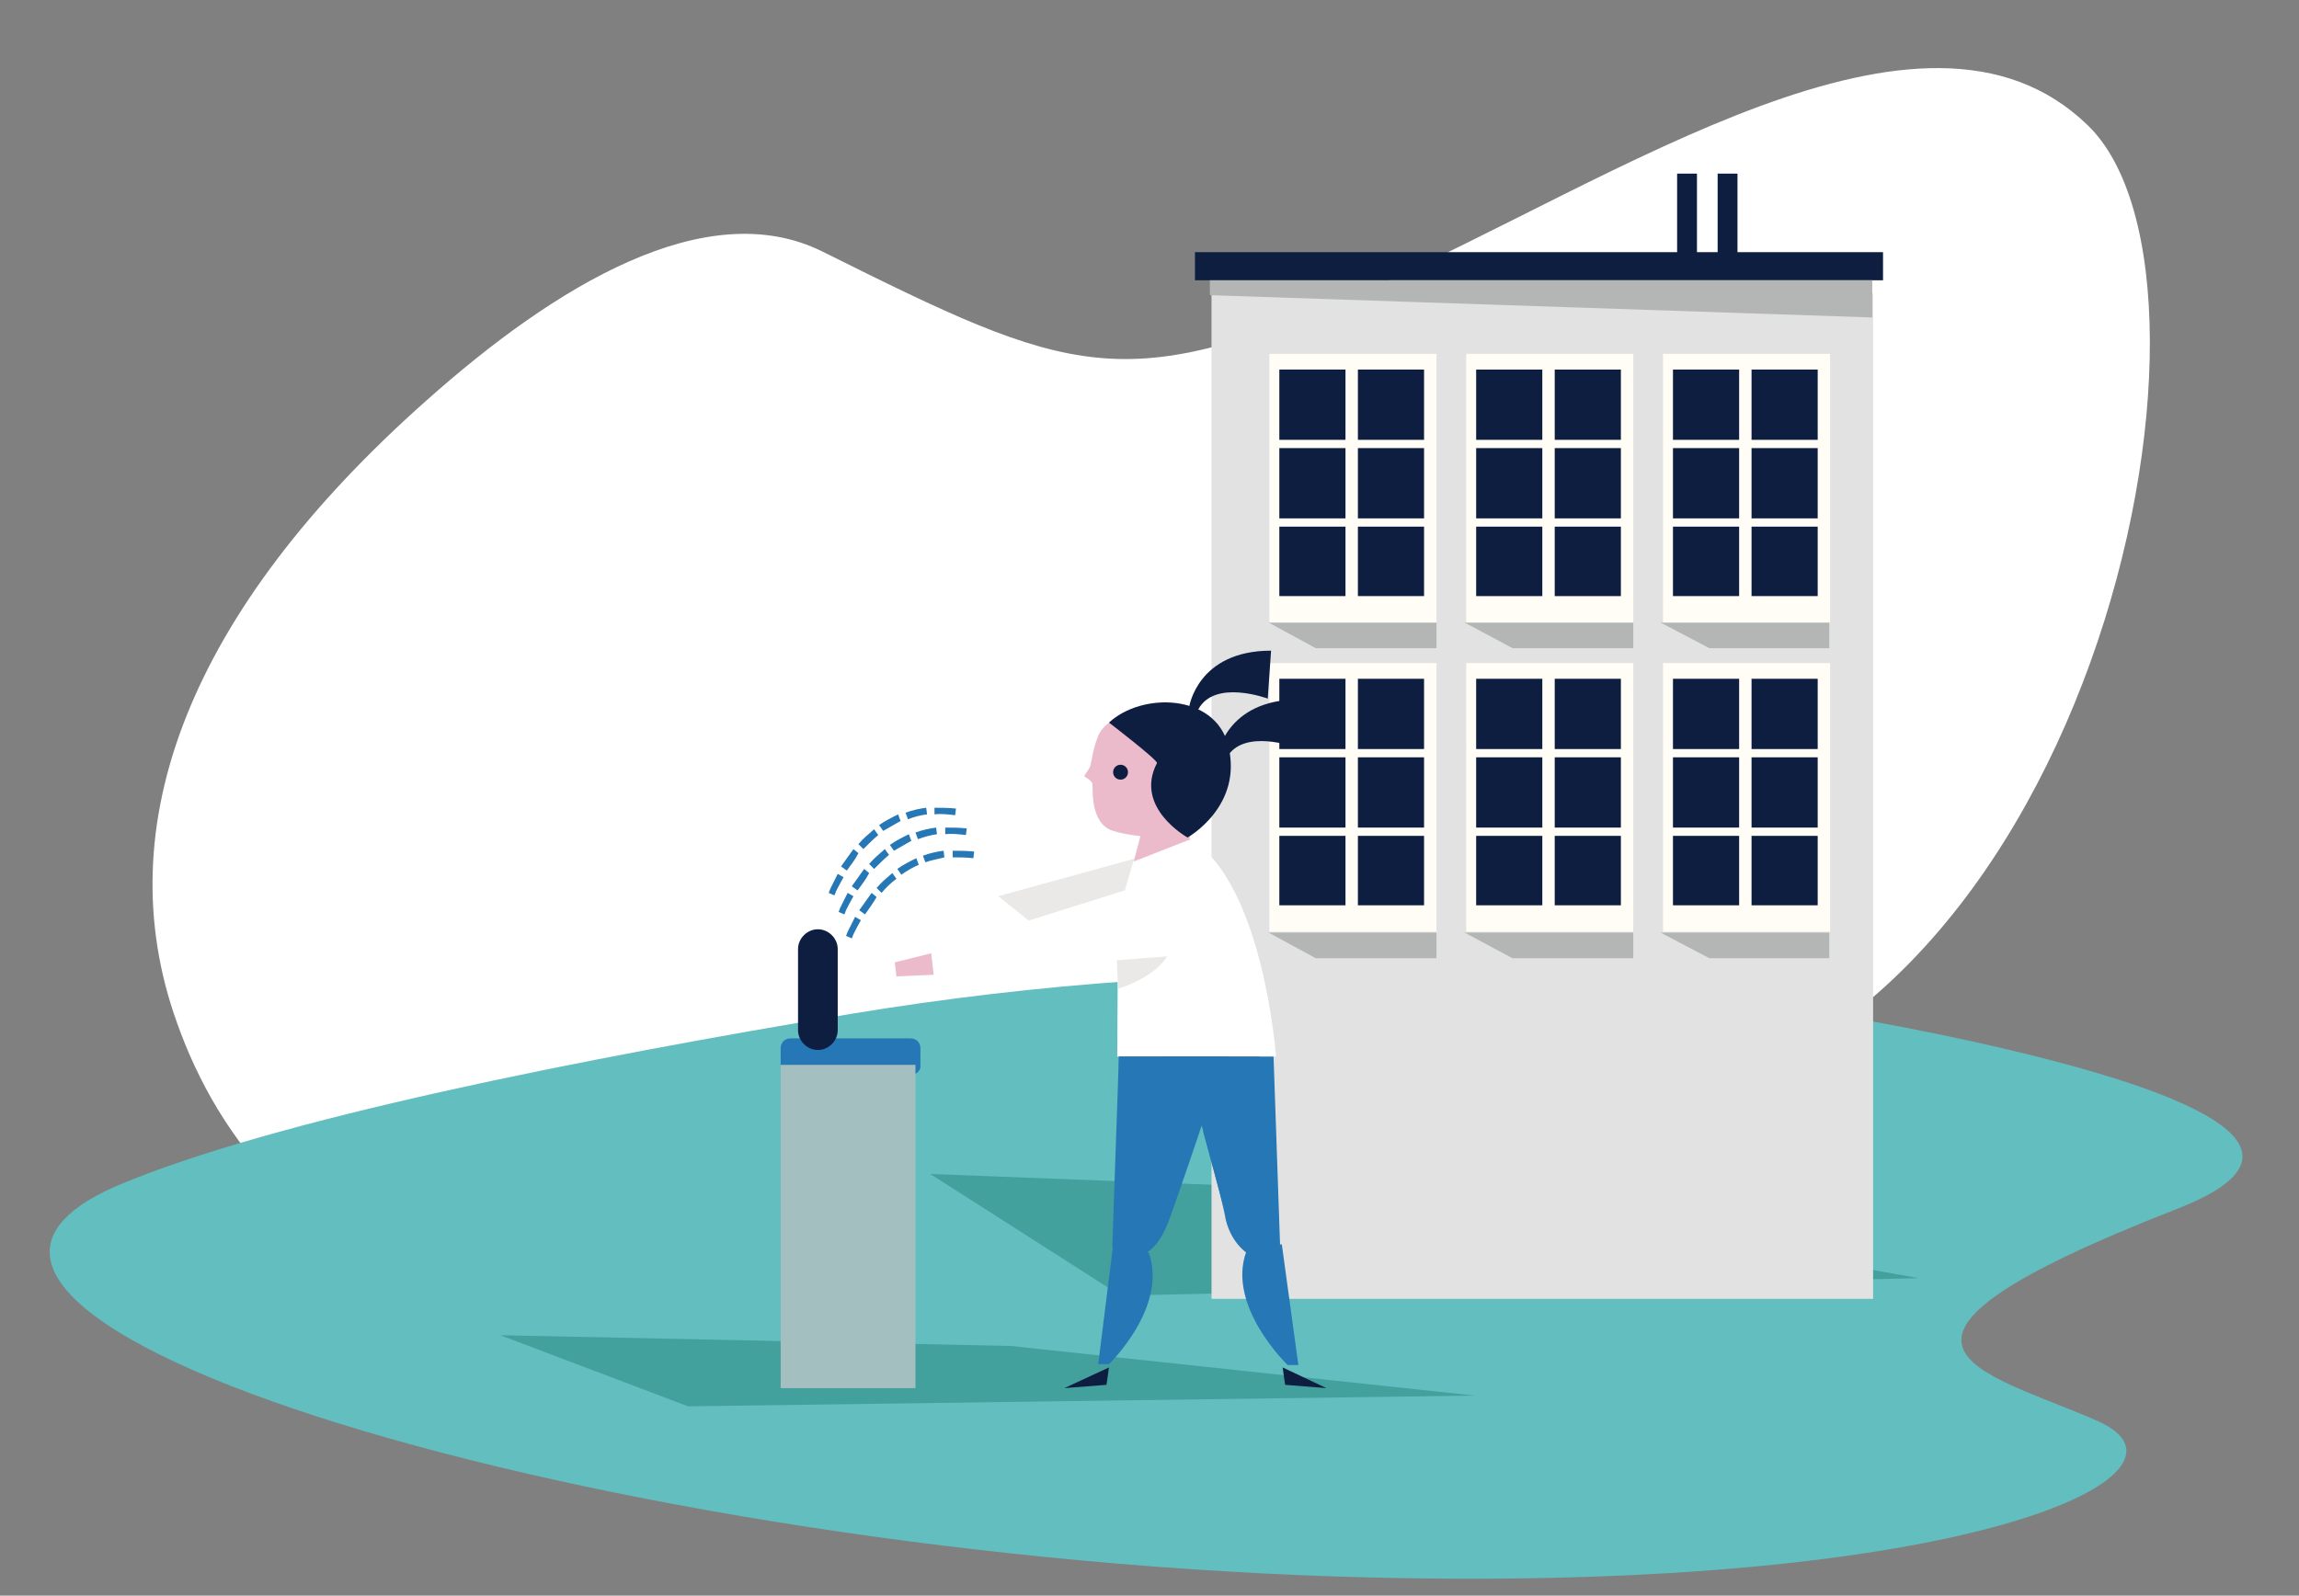 <?xml version="1.0" encoding="utf-8"?>
<!-- Generator: Adobe Illustrator 27.4.0, SVG Export Plug-In . SVG Version: 6.00 Build 0)  -->
<svg version="1.1" id="Layer_1" xmlns="http://www.w3.org/2000/svg" xmlns:xlink="http://www.w3.org/1999/xlink" x="0px" y="0px"
	 viewBox="0 0 278 193" style="enable-background:new 0 0 278 193;" xml:space="preserve">
<rect x="0" y="0" width="278" height="193" fill="#808080" stroke="none"/>
<style type="text/css">
	.st0{fill:#FFFFFF;}
	.st1{fill:#62BEBF;}
	.st2{fill:#42A09D;}
	.st3{fill:#E2E2E2;}
	.st4{fill:#B4B5B5;}
	.st5{fill:#FFFDF6;}
	.st6{fill:#0E1E41;}
	.st7{fill:#EAE9E8;}
	.st8{fill:#253645;}
	.st9{fill:#EBBBCC;}
	.st10{fill:#2677B6;}
	.st11{fill:#005C7A;}
	.st12{fill:#A4BFC0;}
</style>
<path class="st0" d="M59.5,158.1c21.2,5.8,40-4.2,53.6-22.4c19.8-26.6,38.3,2.2,81.7-1.4c57.8-4.7,77.6-100.1,57.6-119.2
	c-19.9-19.2-56.8,6.6-86.7,19.8s-36,10.6-66.3-4.5c-14-6.9-32.2,4.1-47.9,18.1C23,73.8,12.8,99.8,21.4,123.7
	C26.4,137.8,37.2,152,59.5,158.1z"/>
<path class="st1" d="M103.1,122.6c44.8-7.4,91.1-6.3,135.1,3.3c25.9,5.7,44.1,12.9,25.1,20.3c-42.5,16.6-23.6,19.5-9.6,25.7
	c14.1,6.3-15.3,20.7-88.1,18.9c-92.8-2.3-188.5-31.4-151.4-47.4C33.1,135.4,70.6,128,103.1,122.6z"/>
<path class="st2" d="M232,154.6l-56.9-10.2l-62.6-2.4l23,14.7L232,154.6z"/>
<path class="st2" d="M178.3,168.8l-56.1-6l-61.7-1.3l22.7,8.6L178.3,168.8z"/>
<path class="st3" d="M226.5,35.5h-80v121.6h80V35.5z"/>
<path class="st4" d="M173.7,78.4h-14.6l-5.7-3.1h20.3V78.4z"/>
<path class="st4" d="M197.5,78.4h-14.6l-5.8-3.1h20.4V78.4z"/>
<path class="st4" d="M221.2,78.4h-14.5l-5.9-3.1h20.4V78.4z"/>
<path class="st4" d="M173.7,115.9h-14.6l-5.7-3.1h20.3V115.9z"/>
<path class="st4" d="M197.5,115.9h-14.6l-5.8-3.1h20.4V115.9z"/>
<path class="st4" d="M221.2,115.9h-14.5l-5.9-3.1h20.4V115.9z"/>
<path class="st5" d="M197.5,80.2h-20.2v32.5h20.2V80.2z"/>
<path class="st6" d="M196,82.1h-17.5v27.4H196V82.1z"/>
<path class="st5" d="M188,80.7h-1.5v29.7h1.5V80.7z"/>
<path class="st5" d="M196.6,90.6h-18.8v1h18.8V90.6z"/>
<path class="st5" d="M196.6,100.1h-18.8v1h18.8V100.1z"/>
<path class="st5" d="M221.3,80.2h-20.2v32.5h20.2V80.2z"/>
<path class="st6" d="M219.8,82.1h-17.5v27.4h17.5V82.1z"/>
<path class="st5" d="M211.8,80.7h-1.5v29.7h1.5V80.7z"/>
<path class="st5" d="M220.6,90.6h-18.8v1h18.8V90.6z"/>
<path class="st5" d="M220.6,100.1h-18.8v1h18.8V100.1z"/>
<path class="st5" d="M173.7,80.2h-20.2v32.5h20.2V80.2z"/>
<path class="st6" d="M172.2,82.1h-17.5v27.4h17.5V82.1z"/>
<path class="st5" d="M164.2,80.7h-1.5v29.7h1.5V80.7z"/>
<path class="st5" d="M172.8,90.6H154v1h18.8V90.6z"/>
<path class="st5" d="M172.8,100.1H154v1h18.8V100.1z"/>
<path class="st5" d="M197.5,42.8h-20.2v32.5h20.2V42.8z"/>
<path class="st6" d="M196,44.7h-17.5v27.4H196V44.7z"/>
<path class="st5" d="M188,43.2h-1.5v29.7h1.5V43.2z"/>
<path class="st5" d="M196.6,53.2h-18.8v1h18.8V53.2z"/>
<path class="st5" d="M196.6,62.7h-18.8v1h18.8V62.7z"/>
<path class="st5" d="M221.3,42.8h-20.2v32.5h20.2V42.8z"/>
<path class="st6" d="M219.8,44.7h-17.5v27.4h17.5V44.7z"/>
<path class="st5" d="M211.8,43.2h-1.5v29.7h1.5V43.2z"/>
<path class="st5" d="M220.6,53.2h-18.8v1h18.8V53.2z"/>
<path class="st5" d="M220.6,62.7h-18.8v1h18.8V62.7z"/>
<path class="st5" d="M173.7,42.8h-20.2v32.5h20.2V42.8z"/>
<path class="st6" d="M172.2,44.7h-17.5v27.4h17.5V44.7z"/>
<path class="st5" d="M164.2,43.2h-1.5v29.7h1.5V43.2z"/>
<path class="st5" d="M172.8,53.2H154v1h18.8V53.2z"/>
<path class="st5" d="M172.8,62.7H154v1h18.8V62.7z"/>
<path class="st6" d="M227.7,30.5h-83.2v3.4h83.2V30.5z"/>
<path class="st4" d="M226.4,38.4l-80.1-2.7v-1.8h80.1V38.4z"/>
<path class="st6" d="M205.2,21h-2.4v10.3h2.4V21z"/>
<path class="st6" d="M210.1,21h-2.4v10.3h2.4V21z"/>
<path class="st7" d="M125.6,112.3l10.7-2.2l1.1-6.3l-16.7,4.6L125.6,112.3z"/>
<path class="st0" d="M154.3,127.8c0,0-1.5-20.7-10.2-26.2l-7,2.4l-1.9,6.5l-0.1,17.3H154.3z"/>
<path class="st8" d="M134.7,92c0.3,0,0.6-0.3,0.6-0.6c0-0.3-0.3-0.6-0.6-0.6c-0.3,0-0.6,0.3-0.6,0.6C134.1,91.7,134.4,92,134.7,92z"
	/>
<path class="st9" d="M140,86.4c-1.7-0.3-6-0.2-7.2,2.6c-0.7,1.8-0.7,2.6-0.9,3.4c-0.1,0.6-0.5,0.9-0.8,1.5c0,0,0.9,0.5,1,0.9
	c0.1,0.4-0.4,4.8,2.5,5.7c2.8,0.9,9.2,1.1,9.2,1.1l1.6-6.6C146.3,92.2,145.4,87.4,140,86.4z"/>
<path class="st6" d="M135.5,94.3c0.5,0,0.9-0.4,0.9-0.9s-0.4-0.9-0.9-0.9s-0.9,0.4-0.9,0.9S135,94.3,135.5,94.3z"/>
<path class="st6" d="M134.1,87.4c0,0,6,4.6,5.8,4.9c-2.8,5.4,3.7,9,3.7,9s6.8-3.8,4.9-11.2C146.9,83.9,138.1,83.7,134.1,87.4z"/>
<path class="st9" d="M138.3,99.6l-1.2,4.6l6.9-2.7L138.3,99.6z"/>
<path class="st7" d="M134.9,112.6l0.3,7c0,0,6.4-1.9,6.5-5.8C141.9,111.4,134.9,112.6,134.9,112.6z"/>
<path class="st0" d="M143.3,115.5l-30.4,2.4l-0.4-2.8l27.3-8.6L143.3,115.5z"/>
<path class="st9" d="M112.6,115.3l-4.4,1.1l0.2,1.7l4.5-0.2L112.6,115.3z"/>
<path class="st6" d="M143.8,85.5c0,0,1-6.8,9.9-6.8l-0.4,5.8c0,0-6.4-2.4-8.4,1.3C144.4,86.7,143.4,87.2,143.8,85.5z"/>
<path class="st6" d="M147.2,91.4c0,0,1-6.8,9.9-6.8l-0.4,5.8c0,0-6.4-2.4-8.4,1.3C147.7,92.6,146.8,93.1,147.2,91.4z"/>
<path class="st10" d="M135.3,127.8l-0.8,23.1l4.1,0.6c0,0,1.4-0.5,2.6-3.5c0.9-2.3,4.4-12.7,4.4-12.7l2.8-7.5H135.3z"/>
<path class="st11" d="M140.1,150.4C140.2,150.5,140.1,150.4,140.1,150.4L140.1,150.4z"/>
<path class="st10" d="M138.9,151.5l-4.3-0.9l-1.8,14.4h1.3C134,165.1,141.3,158.1,138.9,151.5z"/>
<path class="st10" d="M140.8,127.8H154l0.8,23.1l-4.1,0.6c0,0-2.1-1.4-2.6-4.6c-0.5-2.6-2.8-10.8-2.8-10.8"/>
<path class="st10" d="M150.7,151.4l4.3-0.9l2,14.6h-1.3C155.7,165.1,148.3,158,150.7,151.4z"/>
<path class="st6" d="M134.1,165.4l-0.3,2.1l-5.1,0.4L134.1,165.4z"/>
<path class="st6" d="M155.1,165.4l0.3,2.1l5,0.4L155.1,165.4z"/>
<path class="st10" d="M145.5,136.9l1.9-7.4l0.5,16.3L145.5,136.9z"/>
<path class="st10" d="M135.3,127.8v1.3l17.2,1.4l-0.2-2.7H135.3z"/>
<path class="st10" d="M102.3,113.2c0,0,0.1-0.2,0.2-0.5c0.2-0.4,0.5-1,0.9-1.8l0.7,0.4c-0.4,0.7-0.7,1.3-0.9,1.7
	c-0.1,0.3-0.2,0.5-0.2,0.5L102.3,113.2z M115.2,103.7v-0.8c0.8,0,1.7,0,2.6,0.1l-0.1,0.8C116.8,103.7,116,103.7,115.2,103.7z"/>
<path class="st10" d="M104.6,110.6l-0.7-0.5c0.5-0.7,1-1.4,1.5-2.1l0.6,0.5C105.6,109.2,105.1,109.9,104.6,110.6z M111.9,104.3
	l-0.3-0.8c0.8-0.3,1.7-0.5,2.5-0.6l0.1,0.8C113.5,103.9,112.7,104,111.9,104.3z"/>
<path class="st10" d="M106.6,108l-0.6-0.6c0.6-0.7,1.2-1.2,1.9-1.8l0.5,0.7C107.7,106.8,107.1,107.4,106.6,108z M109,105.8l-0.5-0.7
	c0.7-0.5,1.5-0.9,2.3-1.3l0.3,0.8C110.4,104.9,109.7,105.3,109,105.8z"/>
<path class="st10" d="M101.4,110.3c0,0,0.1-0.2,0.2-0.5c0.2-0.4,0.5-1,0.9-1.8l0.7,0.4c-0.4,0.7-0.7,1.3-0.9,1.7
	c-0.1,0.3-0.2,0.5-0.2,0.5L101.4,110.3z M114.3,100.9v-0.8c0.8,0,1.7,0,2.6,0.1l-0.1,0.8C115.9,100.9,115.1,100.8,114.3,100.9z"/>
<path class="st10" d="M103.7,107.7l-0.7-0.5c0.5-0.7,1-1.4,1.5-2.1l0.6,0.5C104.7,106.4,104.2,107,103.7,107.7z M111,101.5l-0.3-0.8
	c0.8-0.3,1.7-0.5,2.5-0.6l0.1,0.8C112.6,101,111.8,101.2,111,101.5z"/>
<path class="st10" d="M105.7,105.1l-0.6-0.6c0.6-0.7,1.2-1.2,1.9-1.8l0.5,0.7C106.9,103.9,106.3,104.5,105.7,105.1z M108.1,102.9
	l-0.5-0.7c0.7-0.5,1.5-0.9,2.3-1.3l0.3,0.8C109.5,102.1,108.8,102.5,108.1,102.9z"/>
<path class="st10" d="M100.2,108c0,0,0.1-0.2,0.2-0.5c0.2-0.4,0.5-1,0.9-1.8l0.7,0.4c-0.4,0.7-0.7,1.3-0.9,1.7
	c-0.1,0.3-0.2,0.5-0.2,0.5L100.2,108z M113,98.5v-0.8c0.8,0,1.7,0,2.6,0.1l-0.1,0.8C114.6,98.5,113.8,98.4,113,98.5z"/>
<path class="st10" d="M102.4,105.3l-0.7-0.5c0.5-0.7,1-1.4,1.5-2.1l0.6,0.5C103.4,104,102.9,104.6,102.4,105.3z M109.8,99.1
	l-0.3-0.8c0.8-0.3,1.7-0.5,2.5-0.6l0.1,0.8C111.3,98.6,110.5,98.8,109.8,99.1z"/>
<path class="st10" d="M104.4,102.7l-0.6-0.6c0.6-0.7,1.2-1.2,1.9-1.8l0.5,0.7C105.6,101.5,105,102.1,104.4,102.7z M106.8,100.5
	l-0.5-0.7c0.7-0.5,1.5-0.9,2.3-1.3l0.3,0.8C108.2,99.7,107.5,100.1,106.8,100.5z"/>
<path class="st10" d="M110.1,130H95.6c-0.7,0-1.2-0.5-1.2-1.2v-2c0-0.7,0.5-1.2,1.2-1.2h14.5c0.7,0,1.2,0.5,1.2,1.2v2
	C111.4,129.5,110.8,130,110.1,130z"/>
<path class="st12" d="M110.7,128.8H94.4v39.1h16.3V128.8z"/>
<path class="st6" d="M98.9,127c-1.3,0-2.4-1.1-2.4-2.4v-9.8c0-1.3,1.1-2.4,2.4-2.4c1.3,0,2.4,1.1,2.4,2.4v9.8
	C101.3,125.9,100.2,127,98.9,127z"/>
</svg>
